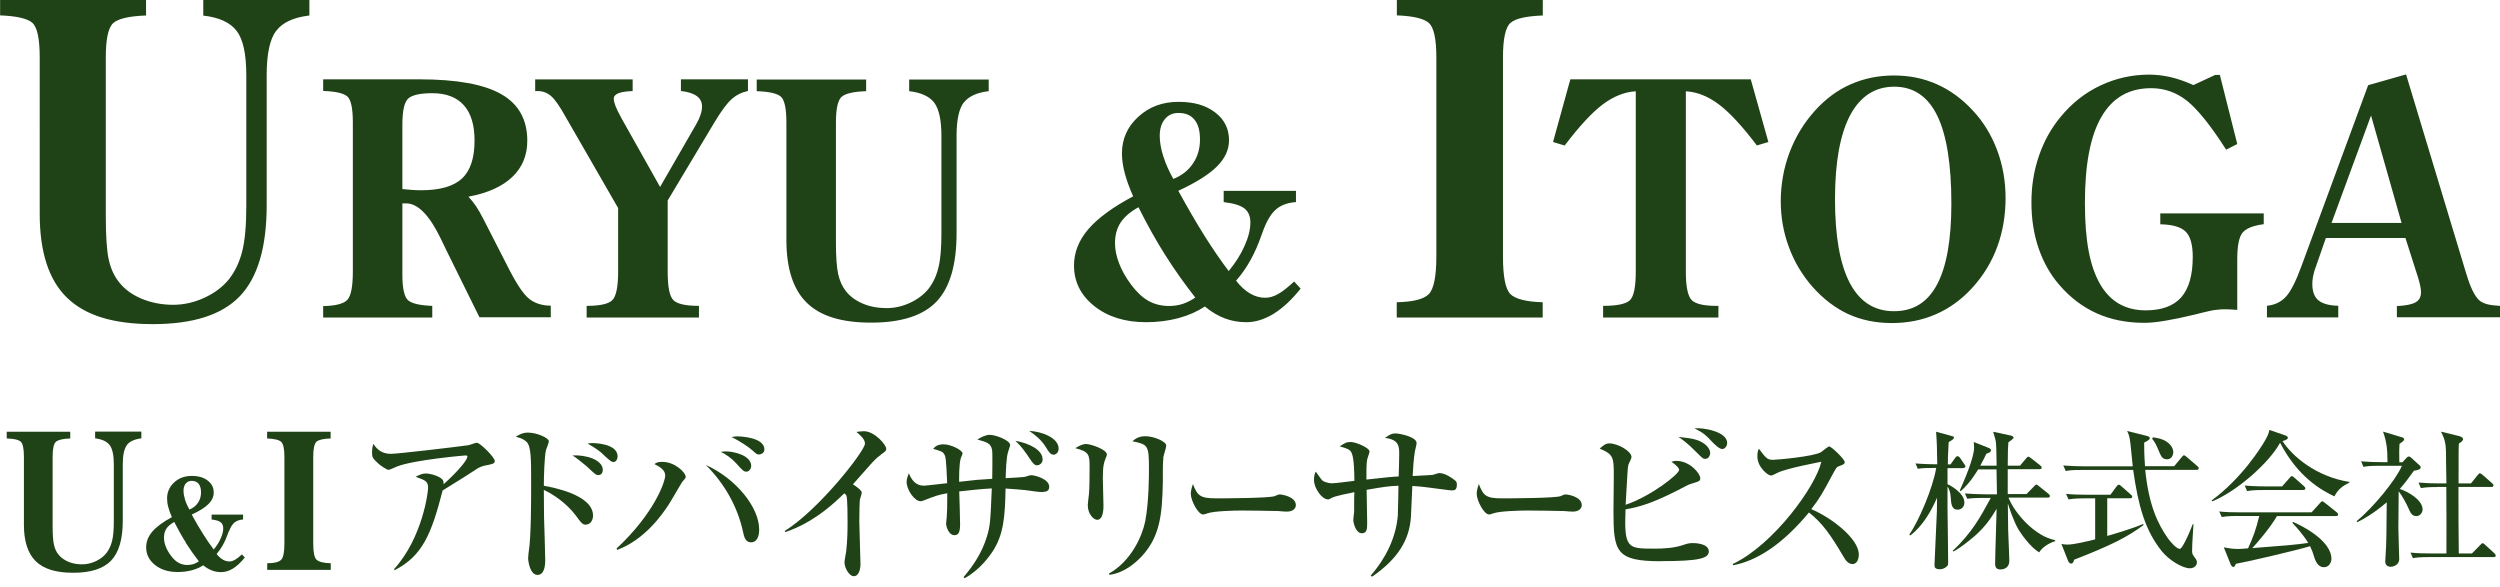 <?xml version="1.0" encoding="UTF-8"?>
<svg id="_レイヤー_2" data-name="レイヤー_2" xmlns="http://www.w3.org/2000/svg" width="234.17" height="54.98" viewBox="0 0 234.17 54.98">
  <defs>
    <style>
      .cls-1 {
        fill: #1f4317;
      }
    </style>
  </defs>
  <path class="cls-1" d="M222.09,10.82l-3.7,10.06h6.56l-2.86-10.06ZM224.51,29.74v-1.07c.83-.04,1.41-.16,1.75-.35.34-.19.51-.5.51-.94,0-.16-.02-.36-.07-.6-.05-.24-.12-.5-.21-.8l-1.18-3.69h-7.45l-1.06,3.04c-.07.24-.12.47-.16.67-.03.21-.05.41-.05.6,0,.7.19,1.21.57,1.53.39.32,1,.49,1.86.51v1.09s-6.68,0-6.68,0v-1.09c.73-.07,1.31-.35,1.77-.84.45-.49.94-1.44,1.45-2.84l6.26-16.98,3.55-1.01,5.64,18.67.02.05c.37,1.25.78,2.07,1.22,2.46.18.15.42.26.7.34.29.08.7.13,1.22.16v1.07h-9.66ZM202.35,21v-1.01h9.69v1.01c-.99.13-1.65.39-1.98.79-.33.39-.5,1.22-.5,2.48v4.76s-.05,0-.09-.01c-.46-.03-.8-.05-1.01-.05-.27,0-.53.01-.77.04-.24.02-.47.06-.69.11-.33.07-.8.19-1.44.35-2.12.51-3.68.77-4.69.77-1.64,0-3.13-.29-4.45-.88-1.32-.59-2.51-1.48-3.54-2.69-.84-.97-1.48-2.11-1.93-3.42-.45-1.32-.67-2.74-.67-4.29s.23-2.97.7-4.35c.47-1.38,1.15-2.6,2.03-3.66,1.05-1.28,2.29-2.26,3.73-2.94,1.44-.68,2.97-1.02,4.58-1.02.65,0,1.32.08,2.01.24.69.16,1.39.41,2.12.74l2.04-.95h.44l1.63,6.47-1.04.53c-1.45-2.27-2.68-3.79-3.67-4.58-1-.79-2.12-1.18-3.36-1.18-2.07,0-3.61.89-4.65,2.68-1.04,1.78-1.55,4.47-1.55,8.06s.47,5.94,1.41,7.59c.94,1.65,2.37,2.48,4.29,2.48,1.49,0,2.6-.41,3.32-1.22.72-.82,1.08-2.08,1.08-3.8,0-1.13-.22-1.91-.66-2.35-.44-.44-1.24-.67-2.38-.69ZM181.46,10.84c-.88-1.81-2.23-2.72-4.03-2.72s-3.19.9-4.14,2.69c-.94,1.8-1.41,4.41-1.41,7.85s.46,6.08,1.39,7.85c.93,1.76,2.3,2.64,4.13,2.64s3.15-.83,4.04-2.5c.89-1.67,1.34-4.19,1.34-7.57,0-3.68-.44-6.43-1.32-8.24ZM187.07,23.14c-.52,1.41-1.3,2.69-2.35,3.84-.99,1.08-2.12,1.9-3.38,2.45-1.27.56-2.65.83-4.14.83s-2.86-.28-4.08-.84c-1.21-.56-2.33-1.41-3.35-2.56-.97-1.11-1.71-2.35-2.21-3.72-.51-1.37-.76-2.81-.76-4.31s.27-3.09.82-4.54c.55-1.46,1.34-2.76,2.37-3.91.99-1.1,2.1-1.93,3.35-2.48,1.24-.55,2.6-.83,4.06-.83s2.78.27,4.02.82c1.24.55,2.36,1.37,3.37,2.46.99,1.06,1.75,2.3,2.28,3.72.53,1.42.79,2.92.79,4.49s-.26,3.17-.79,4.58ZM164.57,13.63c-1.38-1.82-2.57-3.11-3.58-3.86-1-.75-2.03-1.16-3.08-1.22v16.88c0,1.41.18,2.3.54,2.67.36.37,1.14.55,2.33.55h.18v1.09h-10.8v-1.09c1.28,0,2.11-.17,2.49-.51.38-.34.57-1.24.57-2.71V8.55c-1.05.06-2.07.47-3.08,1.22-1,.75-2.2,2.04-3.58,3.86l-1.09-.33,1.62-5.87h16.9l1.65,5.87-1.09.33ZM141.48,27.55c.47.46,1.48.72,3.02.76v1.43h-13.67v-1.43c1.52-.03,2.52-.28,2.99-.75.48-.47.72-1.66.72-3.57V5.38c0-1.71-.23-2.78-.68-3.21-.46-.43-1.47-.67-3.02-.73V0h13.67v1.45c-1.54.06-2.55.28-3.02.69-.47.4-.71,1.48-.71,3.25v18.61c0,1.91.23,3.1.71,3.56ZM109.15,23.9c-.87-1.38-1.71-2.88-2.51-4.49-.76.42-1.32.9-1.67,1.43-.35.53-.53,1.18-.53,1.93,0,.61.13,1.24.38,1.89.25.65.62,1.32,1.12,1.99.52.7,1.06,1.21,1.63,1.53.57.32,1.22.48,1.94.48.44,0,.86-.06,1.26-.19.4-.13.8-.33,1.19-.6-.99-1.26-1.93-2.58-2.8-3.96ZM111.74,15.32c.44-.65.66-1.39.66-2.24s-.17-1.44-.51-1.86c-.34-.43-.84-.64-1.51-.64-.53,0-.95.19-1.27.58-.32.39-.48.91-.48,1.56,0,.58.11,1.22.33,1.91.22.7.54,1.4.94,2.13.79-.31,1.4-.79,1.84-1.44ZM118.36,21.48c-.04.12-.11.3-.2.55-.6,1.73-1.39,3.15-2.38,4.26.41.53.85.93,1.31,1.2.46.27.93.4,1.42.4.39,0,.78-.11,1.19-.34.41-.22.91-.62,1.52-1.18l.61.66c-.83,1.05-1.68,1.83-2.53,2.36-.85.52-1.7.79-2.55.79-.73,0-1.4-.12-2.03-.36-.63-.24-1.25-.6-1.86-1.11-.72.47-1.54.84-2.48,1.09-.94.25-1.95.38-3.03.38-1.96,0-3.58-.5-4.85-1.51-1.27-1.01-1.9-2.28-1.9-3.8,0-1.22.44-2.35,1.33-3.39.89-1.04,2.29-2.07,4.21-3.09-.35-.79-.61-1.51-.79-2.18-.17-.66-.26-1.27-.26-1.84,0-1.35.51-2.5,1.53-3.43,1.02-.94,2.27-1.4,3.76-1.4s2.57.33,3.44.99c.87.66,1.3,1.53,1.3,2.61,0,.88-.37,1.69-1.12,2.44-.74.75-1.95,1.51-3.63,2.29.89,1.62,1.7,3.02,2.45,4.21.74,1.18,1.5,2.29,2.27,3.31.64-.78,1.14-1.57,1.49-2.37.36-.8.54-1.53.54-2.17,0-.59-.18-1.03-.55-1.32-.37-.29-1.02-.49-1.95-.6v-1.05h6.77v1.05c-.76.05-1.37.27-1.83.65-.46.38-.86,1.02-1.2,1.91ZM90.27,9.6c-.44.59-.67,1.62-.67,3.12v9.13c0,2.95-.63,5.09-1.88,6.4-1.25,1.31-3.29,1.97-6.11,1.97s-4.77-.62-6.04-1.86-1.91-3.2-1.91-5.88v-10.99c0-1.32-.17-2.13-.52-2.44-.35-.3-1.1-.47-2.26-.51v-1.09h10.25v1.09c-1.18.04-1.95.22-2.3.53-.35.31-.53,1.12-.53,2.42v11.14c0,1.4.07,2.41.21,3.04.14.62.37,1.15.7,1.57.38.5.91.9,1.59,1.19.67.29,1.42.43,2.24.43.77,0,1.51-.17,2.23-.51.72-.34,1.29-.78,1.72-1.32.42-.55.73-1.21.91-1.97.19-.75.28-1.8.28-3.14v-9.19c0-1.48-.23-2.52-.67-3.11-.45-.59-1.23-.95-2.35-1.08v-1.09h7.45v1.09c-1.11.13-1.89.49-2.33,1.07ZM68.53,9.29c-.44.39-.98,1.12-1.62,2.19l-4.37,7.3v6.65c0,1.45.18,2.35.55,2.7.37.35,1.16.52,2.38.52v1.09h-10.52v-1.09c1.22,0,2.02-.17,2.39-.52.37-.35.56-1.25.56-2.7v-5.94l-4.9-8.51c-.56-1.01-1.02-1.67-1.38-1.98-.36-.31-.77-.47-1.25-.47h-.24v-1.09h9.13v1.09c-.6.02-1.04.09-1.33.2-.29.12-.44.29-.44.51,0,.36.23.95.68,1.75.04.07.07.13.09.17l3.57,6.35,3.37-5.85c.18-.31.32-.61.41-.89.1-.28.15-.54.15-.79,0-.41-.16-.74-.49-.98-.33-.24-.82-.4-1.49-.48v-1.09h6.28v1.09c-.57.12-1.08.37-1.53.76ZM44.45,13.16c0-1.45-.33-2.55-1-3.3-.67-.75-1.66-1.13-2.96-1.13-1.11,0-1.85.16-2.23.48-.38.32-.57,1.14-.57,2.47v6.03c.3.03.6.06.9.08.3.02.58.03.84.03,1.77,0,3.05-.36,3.84-1.1.79-.73,1.18-1.92,1.18-3.56ZM44.92,29.74l-3.16-6.4c-.12-.24-.28-.57-.47-.98-1.07-2.21-2.15-3.31-3.25-3.31h-.35v6.67c0,1.29.18,2.09.53,2.4.35.31,1.11.49,2.27.53v1.09h-10.22v-1.07c1.14-.02,1.89-.21,2.24-.56.36-.35.54-1.24.54-2.68v-13.96c0-1.32-.17-2.13-.52-2.44-.35-.3-1.1-.47-2.26-.51v-1.09h8.98c3.51,0,6.08.46,7.7,1.39,1.63.93,2.44,2.38,2.44,4.37,0,1.37-.47,2.5-1.41,3.39-.94.89-2.3,1.51-4.1,1.84.24.26.47.56.7.88.22.33.45.73.69,1.2l2.21,4.32c.82,1.64,1.5,2.69,2.05,3.14.55.45,1.24.67,2.06.67v1.09h-6.69ZM25.87,2.88c-.59.78-.89,2.16-.89,4.15v12.18c0,3.94-.84,6.78-2.51,8.53-1.67,1.75-4.39,2.62-8.15,2.62s-6.35-.83-8.05-2.48c-1.7-1.65-2.55-4.27-2.55-7.84V5.38c0-1.76-.23-2.84-.7-3.25-.46-.4-1.47-.63-3.01-.69V0h13.67v1.45c-1.57.06-2.6.29-3.07.71-.47.42-.7,1.49-.7,3.22v14.86c0,1.87.09,3.22.27,4.05.18.83.49,1.53.94,2.1.51.67,1.22,1.2,2.12,1.58.9.38,1.89.58,2.98.58,1.02,0,2.01-.23,2.97-.68.96-.45,1.72-1.04,2.29-1.76.57-.74.97-1.61,1.22-2.62.25-1.01.37-2.4.37-4.19V7.04c0-1.97-.3-3.36-.9-4.14-.6-.79-1.64-1.27-3.13-1.44V0h9.94v1.45c-1.48.18-2.51.65-3.1,1.43Z"/>
  <g>
    <path class="cls-1" d="M183.86,43.85h-1.44v1.51c.21.07,1.58.8,1.58,1.71,0,.49-.38.67-.62.67-.58,0-.62-.52-.67-1.25-.01-.24-.1-.66-.29-.91v1.93c0,1.41.06,3.66.06,5.07,0,.28-.01.38-.11.46-.28.27-.56.28-.67.28-.5,0-.5-.24-.5-.42,0-.03.17-3.75.2-4.47.03-.46.03-.6.04-1.81-.59,1.34-1.34,2.62-2.49,3.53l-.11-.07c.83-1.18,2.2-4.3,2.52-6.25-.88,0-1.23,0-1.72.08l-.22-.5c.83.07,1.76.08,2.04.08-.03-1.75-.03-1.95-.11-3.05l1.5.41c.1.03.17.04.17.13,0,.13-.1.2-.49.43-.07,1.11-.08,1.72-.08,2.09h.25l.43-.6c.07-.1.13-.17.21-.17.1,0,.2.08.27.18l.36.53c.07.11.13.17.13.24,0,.13-.11.15-.21.15ZM191.02,51.74c-.78-.41-1.71-1.74-1.93-2.1-.5-.84-.92-2.17-1.02-2.49.01.39.03,2.12.03,2.47.01.46.11,2.51.11,2.91,0,.59-.41.81-.87.81s-.46-.41-.46-.55c0-.81.13-4.4.14-5.13-.53.88-1.05,1.65-1.99,2.49-.56.5-1.53,1.25-2.06,1.51l-.07-.06c1.81-1.71,2.56-3.1,3.57-4.96h-.69c-.85,0-1.16.03-1.51.08l-.22-.5c.85.07,1.83.08,1.99.08h1.01c-.01-.59-.03-1.67-.04-2.33h-1.72c-.1.15-.73,1.26-1.64,2.04l-.08-.07c.45-1.01,1.34-3.08,1.34-4.02,0-.03-.03-.43-.03-.52l1.43.57c.1.04.18.1.18.21,0,.15-.11.2-.43.32-.15.31-.24.5-.57,1.12h1.53c-.03-1.62-.03-1.81-.06-2.14-.03-.25-.11-.55-.27-1.04l1.67.36c.15.03.25.11.25.2s-.38.35-.49.43c-.03.34-.06.87-.06,2.19h1.15l.56-.67c.13-.15.15-.17.21-.17.07,0,.1.01.27.14l.85.67c.08.06.14.13.14.21,0,.13-.13.15-.22.15h-2.96v2.33h1.76l.69-.71c.15-.15.15-.18.21-.18.08,0,.11.03.27.15l.88.71c.07.06.14.13.14.21,0,.13-.11.15-.21.15h-3.67c.6,1.53,2.55,3.66,4.37,3.98v.1c-.62.2-1.18.56-1.47,1.01Z"/>
    <path class="cls-1" d="M194.27,52.44c-.04.27-.17.35-.27.35-.15,0-.25-.15-.31-.31l-.6-1.53c.17.03.32.06.55.06.66,0,1.89-.31,2.61-.49v-3.84h-.98c-.98,0-1.25.06-1.51.1l-.24-.52c.67.07,1.33.08,2,.08h2.16l.56-.76c.07-.08.14-.18.22-.18.07,0,.13.04.25.15l.87.77c.07.06.14.11.14.21,0,.14-.13.14-.21.14h-2.13v3.53c.7-.2,2.37-.69,3.36-1.12l.04.1c-1.51,1.12-3.01,1.89-6.51,3.25ZM205.73,44.01h-4.79c.32,3.24,1.16,5.06,2.13,6.42.18.25.77.98,1.11.98q.15,0,.52-.73c.27-.53.45-.98.69-1.58h.07c-.01.29-.13,1.74-.13,2.48,0,.18,0,.32.18.55.21.28.27.36.27.55,0,.28-.24.55-.67.55-.64,0-1.89-.7-2.62-1.6-1.57-1.97-2.2-4.23-2.68-7.61h-4.8c-.87,0-1.16.03-1.51.1l-.24-.52c.85.07,1.85.08,2,.08h4.51c-.01-.1-.2-1.89-.22-2.16-.08-.69-.18-.9-.31-1.15l1.85.46c.24.06.28.14.28.21,0,.15-.28.29-.53.42,0,.48,0,1.11.08,2.21h2.73l.7-.84c.13-.15.15-.18.22-.18.06,0,.11.03.27.17l.97.83c.08.07.14.13.14.21,0,.13-.11.15-.21.15ZM202.93,43.01c-.31,0-.46-.17-.63-.56-.35-.85-.46-1.05-.71-1.34l.07-.15c.38.06.9.14,1.28.41.45.29.63.7.63,1,0,.2-.13.66-.63.66Z"/>
    <path class="cls-1" d="M218.67,46.5c-1.25-.59-3.42-1.81-5.1-5.03-.98,1.83-4.01,4.54-6.35,5.49l-.07-.08c2.86-2.09,4.65-5.01,4.93-5.48.36-.6.42-.8.49-1.13l1.51.52c.18.06.22.17.22.22,0,.17-.34.25-.5.31.9,1.39,3.11,3.32,6.26,3.82v.08c-.63.27-1.11.67-1.4,1.28ZM218.81,48.34h-5.53c-.64,1.11-1.86,2.51-2.31,3,3.45-.27,3.82-.29,5.24-.49-.5-.8-1.16-1.53-1.49-1.88l.07-.08c.81.34,3.59,1.74,3.59,3.46,0,.22-.15.78-.7.78-.45,0-.73-.36-.91-.95-.14-.45-.2-.63-.39-1.02-1.49.45-6.11,1.51-6.95,1.65-.06.14-.1.29-.24.29-.15,0-.24-.21-.27-.29l-.62-1.54c.43.08.8.15,1.37.15.15,0,.67-.04.9-.06.48-1.04.76-1.81,1.05-3.03h-2c-.98,0-1.25.06-1.51.1l-.24-.52c.67.07,1.33.08,2,.08h6.65l.77-.85c.14-.17.17-.18.24-.18.06,0,.08.01.25.15l1.09.87s.14.11.14.21c0,.14-.14.14-.21.14ZM215.73,45.9h-3.74c-.85,0-1.16.04-1.51.1l-.22-.52c.84.08,1.83.08,1.99.08h1.51l.69-.78c.14-.17.15-.18.22-.18.08,0,.21.11.25.15l.88.78c.08.08.14.13.14.22,0,.13-.13.14-.21.14Z"/>
    <path class="cls-1" d="M220.75,48.81c1.53-1.26,3.67-3.85,4.23-5.18h-2.09c-.85,0-1.16.03-1.51.1l-.22-.52c.66.06,1.32.08,1.99.08h.48c0-1.13-.07-1.93-.42-2.86l1.74.52c.07.01.24.07.24.2s-.18.25-.43.42c-.01.2-.03.45-.03.69,0,.14.01.87.01,1.04h.29l.38-.41c.06-.07.14-.13.22-.13s.18.07.24.13l.8.73s.07.07.07.15c0,.21-.29.27-.63.32-.55.77-.92,1.25-1.33,1.71.76.24,2.14,1.02,2.14,1.92,0,.22-.17.62-.59.62s-.56-.32-.77-.81c-.13-.29-.52-1.05-.88-1.51-.01.55-.03,3.4-.03,3.45,0,.45.08,2.7.08,2.89,0,.62-.64.73-.81.73-.07,0-.5-.03-.5-.49,0-.04.08-1.3.08-1.42.03-.7.03-1.04.06-4.13-1.27,1.09-2.3,1.64-2.75,1.86l-.06-.08ZM228.27,45.62c-.85,0-1.16.04-1.51.1l-.22-.52c.66.06,1.33.08,1.99.08h.62c-.01-.29-.03-1.62-.03-1.89,0-1.72-.01-2.04-.48-2.96l1.68.41c.24.06.39.17.39.29,0,.17-.22.31-.39.41-.03.36-.03.7-.03,3.74h1.16l.62-.77c.13-.15.14-.18.22-.18s.22.13.25.15l.88.77c.08.08.14.13.14.22,0,.13-.13.14-.21.14h-3.07c0,2.09,0,4.31.03,6.23h1.23l.77-.78c.14-.15.17-.18.22-.18.1,0,.2.1.27.17l.84.77c.07.07.13.14.13.22,0,.13-.11.14-.21.14h-6.04c-.85,0-1.16.04-1.51.1l-.22-.52c.66.07,1.32.08,1.99.08h1.37c.01-2.61.01-3.12-.01-6.23h-.87Z"/>
  </g>
  <g>
    <path class="cls-1" d="M45.24,43.66c-.13.03-.32.1-.48.2-1.15.75-1.36.88-3.3,2.08-1.05,4.07-1.87,6.12-4.5,7.47l-.05-.1c2.67-2.95,3.19-7.21,3.19-7.62,0-.6-.24-.7-1.17-1.03.35-.18.62-.31.96-.31.43,0,1.42.28,1.6.65.08.16.06.28.06.36,1.58-1.43,2.23-2.34,2.23-2.59,0-.06-.02-.11-.18-.11-.1,0-4.87.42-6.42,1.04-.13.05-.67.31-.78.31-.19,0-.77-.42-.91-.54-.61-.55-.64-.65-.64-1.06,0-.46.06-.65.13-.83.43.7,1.01.93,1.63.93.67,0,6.07-.64,7.28-.81.13-.03.65-.23.77-.23.32,0,1.68,1.38,1.68,1.69,0,.26-.05.28-1.1.49Z"/>
    <path class="cls-1" d="M54.93,49.15c-.35,0-.45-.11-1.01-.88-.86-1.14-2.14-2-2.98-2.38,0,.38.02,2.28.02,2.59.02.63.11,3.44.11,4,0,.24,0,1.37-.72,1.37s-.88-1.32-.88-1.55.05-.55.06-.67c.22-1.32.22-4.8.22-6.32,0-2.3,0-3.5-.42-3.91-.33-.33-.77-.42-1.02-.49.18-.11.59-.39,1.12-.39.91,0,1.98.52,1.98.81,0,.13-.21.68-.26.8-.16.55-.21,2.67-.21,3.37.89.16,4.61.86,4.61,2.8,0,.38-.22.83-.64.83ZM56.06,44.5c-.24,0-.32-.08-1.05-.77-.02,0-.81-.72-1.39-1.07,1.29-.08,2.84.42,2.84,1.35,0,.38-.24.49-.4.49ZM57.48,43.28c-.21,0-.37-.13-1.13-.85-.11-.1-.48-.42-1.31-.88.22-.03.29-.05.43-.05.06,0,2.38,0,2.38,1.25,0,.24-.13.52-.37.52Z"/>
    <path class="cls-1" d="M57.76,51.37c3.53-3.29,4.55-6.25,4.55-6.84,0-.5-.51-.81-1.01-1.06.16-.11.27-.21.73-.21,1.18,0,2.2.99,2.2,1.42,0,.11-.14.24-.35.49-.06.07-1.02,1.76-1.23,2.07-.61.94-2.23,3.29-4.84,4.27l-.06-.13ZM71.11,49.59c0,.2,0,1.21-.78,1.21-.51,0-.64-.55-.72-.93-.51-2.41-1.76-4.59-3.5-6.32,2.87,1.3,5,3.99,5,6.04ZM67.97,42.28c.8,0,2.39.39,2.39,1.35,0,.33-.24.55-.43.55-.26,0-.34-.08-.97-.78-.38-.42-.94-.85-1.45-1.07.18-.03.27-.05.46-.05ZM69.17,40.88c.24,0,2.43.1,2.43,1.22,0,.34-.33.47-.51.47-.19,0-.22-.03-.62-.39-.29-.26-1.17-.88-1.95-1.24.19-.03.35-.07.65-.07Z"/>
    <path class="cls-1" d="M82.53,42.58c-.45.33-.64.54-1.04.98-.26.28-1.36,1.55-1.6,1.81.27.16.83.55.83.78,0,.11-.16.57-.18.67-.02.13-.05.99-.05,2.04,0,.63.11,3.44.11,3.99,0,.41-.14,1.12-.62,1.12s-.88-.85-.88-1.29c0-.16.14-.9.16-1.04.11-.93.13-1.84.13-2.77,0-.33,0-2.1-.1-2.43q-.03-.1-.21-.23c-2.43,2.41-4.31,3.21-5.52,3.63l-.06-.1c3.26-2.04,7.52-7.52,7.52-8.19,0-.41-.43-.78-.8-1.09.21-.03.42-.07.7-.07.99,0,2.09,1.27,2.09,1.64,0,.2-.06.24-.49.54Z"/>
    <path class="cls-1" d="M97.74,46.09c-.35,0-.61-.02-1.68-.18-.16-.02-1.18-.11-1.87-.15-.05,2.64-.18,4.31-1.21,5.89-.69,1.03-1.55,1.91-2.62,2.51l-.11-.1c.94-1.09,1.74-2.34,2.17-3.73.33-1.08.35-1.43.48-4.58-.99.05-1.9.15-3.05.28.02.59.08,2.57.08,3.06,0,.73-.13,1.04-.53,1.04-.56,0-.78-.85-.78-1.08,0-.1.06-.54.06-.62.03-.26.05-1.08.05-2.23-.91.16-1.18.28-2.14.65-.16.06-.26.1-.35.1-.59,0-1.32-1.08-1.32-1.82,0-.26.11-.54.21-.8.43,1.08,1.04,1.16,1.44,1.16.22,0,1.82-.2,2.15-.23-.1-2.39-.14-2.51-.3-2.75-.14-.21-.22-.23-1.01-.47.18-.2.38-.42.99-.42.67,0,1.76.54,1.76.86,0,.07-.14.37-.16.42-.18.6-.16,1.91-.16,2.23,1.56-.18,1.74-.2,3.1-.28,0-.42.05-2.46-.02-2.74-.13-.59-.45-.68-1.37-.94.33-.21.77-.44,1.15-.44.57,0,1.92.52,1.92.96,0,.08-.16.52-.18.59-.19.55-.22,1.86-.24,2.51.62-.03,1.72-.1,1.82-.13.34-.11.45-.15.65-.15.1,0,1.61.29,1.61,1.09,0,.37-.27.47-.54.47ZM97.15,43.59c-.24,0-.42-.2-.72-.67-.43-.63-.69-1.03-1.32-1.63,1.31.23,2.55.86,2.55,1.74,0,.36-.29.55-.51.55ZM98.7,42.59c-.3,0-.45-.23-.75-.73-.37-.6-.93-1.09-1.55-1.5,1.17.05,2.76.65,2.76,1.66,0,.38-.27.57-.46.57Z"/>
    <path class="cls-1" d="M103.56,42.95c-.14.33-.26.65-.26,1.84,0,.41.06,2.2.06,2.57,0,.24,0,1.33-.59,1.33-.3,0-.88-.5-.88-1.38,0-.15.08-.72.11-1.03.05-.52.06-1.63.06-2.46,0-1.19,0-1.51-1.34-1.84.26-.16.64-.39,1.01-.39.45,0,1.95.52,1.95.98,0,.08-.02.15-.13.38ZM108.97,42.89c-.08.63-.03,1.66-.05,2.3-.06,3.01-.27,5.06-1.95,6.89-.56.6-1.66,1.6-3.05,1.76l-.05-.11c2.11-1.19,3.13-3.55,3.4-4.9.35-1.81.35-4.38.35-4.88,0-2.26-.08-2.31-1.55-2.62.24-.2.57-.47,1.21-.47.8,0,1.96.49,1.96.88,0,.18-.27.99-.29,1.17Z"/>
    <path class="cls-1" d="M120.53,47.92c-.2,0-.51-.02-.76-.05-.24-.02-3.26-.05-3.47-.05-.72,0-2.62.05-3.19.26-.22.08-.32.11-.42.11-.46,0-1.15-1.29-1.15-1.94,0-.21.05-.49.2-.91.43,1.14.73,1.34,2.21,1.34.72,0,5.02-.02,5.45-.21.19-.08.33-.16.5-.16.02,0,1.48.15,1.48,1.01,0,.28-.24.6-.83.6Z"/>
    <path class="cls-1" d="M135.92,45.93c-.18,0-1.39-.18-2.08-.26-.45-.07-.93-.11-1.55-.15-.03.46-.1,2.46-.13,2.88-.14,2.15-1.18,3.91-3.64,5.62l-.13-.1c1.37-1.58,2.36-3.5,2.54-5.62.03-.44.05-2.39.06-2.8-.93.03-1.4.11-2.98.38,0,.49.05,2.62.05,3.06,0,.57,0,1.01-.5,1.01-.57,0-.8-.98-.8-1.24,0-.07.06-.68.08-.77v-.63c0-.7,0-.77.02-1.21-.43.08-1.82.37-2.09.52-.27.15-.3.16-.37.16-.61,0-1.32-1.09-1.32-1.79,0-.18,0-.57.17-.81.11.13.51.76.64.85.35.21.73.24.88.24.33,0,1.79-.2,2.09-.23,0-.6-.02-2.1-.25-2.6-.16-.36-.42-.42-1.12-.63.45-.29.62-.41,1.02-.41.49,0,1.77.54,1.77.9,0,.11-.19.59-.21.7-.1.46-.08,1.37-.08,1.92,2.12-.23,2.36-.26,3.02-.29.02-.39.05-1.79.05-2.08,0-.7,0-1.38-1.34-1.53.48-.33.64-.42.99-.42.42,0,1.98.33,1.98.9,0,.13-.14.67-.16.78-.11.6-.18,1.71-.21,2.31.14-.02,1.75-.08,1.85-.1.11-.02.54-.18.64-.18.54,0,1.2.47,1.39.62.21.16.26.21.26.46,0,.52-.21.55-.54.55Z"/>
    <path class="cls-1" d="M147.31,47.92c-.2,0-.51-.02-.76-.05-.24-.02-3.26-.05-3.47-.05-.72,0-2.62.05-3.19.26-.22.08-.32.11-.42.11-.46,0-1.15-1.29-1.15-1.94,0-.21.05-.49.2-.91.43,1.14.73,1.34,2.21,1.34.72,0,5.02-.02,5.45-.21.19-.08.33-.16.5-.16.02,0,1.48.15,1.48,1.01,0,.28-.24.6-.83.6Z"/>
    <path class="cls-1" d="M155.57,52.57c-4.23,0-4.44-.91-4.44-4.72,0-.5.03-2.77.03-3.24,0-1.74,0-2.04-1.32-2.59.24-.21.53-.49.89-.49.8,0,2.09.72,2.09,1.29,0,.13-.27.62-.29.72-.06.23-.06.41-.1.96-.03.44-.13,2.39-.16,2.78,2.38-.8,5.01-2.88,5.01-3.26,0-.23-.46-.59-.72-.77.19-.06.27-.08.45-.08,1.31,0,2.25,1.21,2.25,1.61,0,.28-.06.29-.89.55-.13.03-.21.07-.48.21-2.71,1.43-4.09,1.91-5.63,2.17-.14,3.66.19,3.68,2.67,3.68.94,0,1.9-.05,2.78-.36.38-.13.54-.16.88-.16.1,0,1.47,0,1.47.78,0,.65-.89.91-4.49.91ZM159.75,42.98c-.24,0-.24-.02-.93-.7-.81-.83-1.29-1.14-1.6-1.35.45.05,1.39.11,2,.39.83.39.97.91.97,1.11s-.13.55-.45.55ZM161.32,42.06c-.29,0-.75-.46-1.04-.77-.49-.52-.7-.73-1.56-1.17.85-.08,3.06.31,3.06,1.37,0,.33-.24.57-.46.57Z"/>
    <path class="cls-1" d="M173.51,52.83c-.43,0-.67-.42-.83-.68-1.23-2.08-1.96-3.13-3.24-4.15-2.44,2.96-4.87,4.54-7.12,4.95v-.13c3.81-1.81,7.76-7.26,8.28-9.57-.05.02-3.24.6-4.09,1.03-.46.24-.53.26-.65.26-.24,0-1.25-.75-1.25-1.79,0-.42.06-.54.14-.72.65.86.78,1.04,1.31,1.04.38,0,3.88-.31,4.53-.73.11-.08.62-.52.75-.52.21,0,1.45,1.2,1.45,1.46,0,.18-.11.23-.62.42-.14.06-.21.18-.45.62-1.05,1.95-1.23,2.28-2.06,3.37,1.95.83,4.45,2.78,4.45,4.25,0,.39-.14.9-.62.9Z"/>
  </g>
  <path class="cls-1" d="M29.66,52.43c.21.2.65.31,1.32.33v.62h-5.95v-.62c.66,0,1.1-.12,1.3-.32.21-.2.31-.72.31-1.55v-8.1c0-.74-.1-1.21-.3-1.4-.2-.19-.64-.29-1.32-.32v-.63h5.95v.63c-.67.02-1.11.12-1.32.3-.2.18-.31.65-.31,1.41v8.1c0,.83.1,1.35.31,1.55ZM17.42,50.84c-.38-.6-.74-1.25-1.1-1.95-.33.19-.58.39-.73.62-.15.23-.23.51-.23.84,0,.27.05.54.16.83.11.29.27.57.49.87.23.3.46.53.71.66.25.14.53.21.84.21.19,0,.37-.03.55-.08.17-.06.35-.14.52-.26-.43-.55-.84-1.13-1.22-1.73ZM18.54,47.1c.19-.28.29-.61.29-.97s-.08-.63-.22-.81c-.15-.18-.37-.28-.65-.28-.23,0-.41.08-.56.25-.14.17-.21.39-.21.68,0,.25.05.53.14.83.09.3.23.61.41.93.34-.14.61-.35.8-.63ZM21.42,49.79s-.05.13-.09.24c-.26.75-.61,1.37-1.04,1.86.18.23.37.4.57.52.2.12.41.18.62.18.17,0,.34-.05.52-.15.18-.1.4-.27.66-.51l.27.29c-.37.46-.73.8-1.1,1.03-.37.23-.74.34-1.11.34-.32,0-.61-.05-.88-.16-.27-.1-.54-.26-.81-.48-.31.21-.67.36-1.08.47-.41.11-.85.16-1.32.16-.86,0-1.56-.22-2.11-.66-.55-.44-.83-.99-.83-1.65,0-.53.19-1.02.58-1.48.39-.45,1-.9,1.83-1.35-.15-.34-.27-.66-.34-.95-.08-.29-.11-.56-.11-.8,0-.59.22-1.09.66-1.5.44-.41.99-.61,1.64-.61s1.12.14,1.5.43c.38.29.57.66.57,1.13,0,.38-.16.74-.48,1.06-.32.33-.85.66-1.58,1,.39.71.74,1.32,1.07,1.83.32.52.65.99.99,1.44.28-.34.5-.68.65-1.03.16-.35.24-.66.24-.95,0-.26-.08-.45-.24-.57-.16-.13-.44-.21-.85-.26v-.46h2.95v.46c-.33.02-.6.12-.8.28-.2.16-.38.44-.52.83ZM11.89,41.69c-.26.34-.39.94-.39,1.81v5.3c0,1.71-.37,2.95-1.09,3.71-.73.76-1.91,1.14-3.55,1.14s-2.77-.36-3.51-1.08c-.74-.72-1.11-1.86-1.11-3.41v-6.38c0-.77-.1-1.24-.3-1.41-.2-.18-.64-.28-1.31-.3v-.63h5.95v.63c-.68.02-1.13.13-1.34.31-.21.18-.31.65-.31,1.4v6.47c0,.81.04,1.4.12,1.76.08.36.21.67.41.91.22.29.53.52.92.69.39.17.82.25,1.3.25.45,0,.88-.1,1.29-.29.42-.2.75-.45,1-.77.25-.32.42-.7.53-1.14.11-.44.16-1.05.16-1.83v-5.34c0-.86-.13-1.46-.39-1.8-.26-.34-.72-.55-1.36-.63v-.63h4.33v.63c-.64.08-1.09.28-1.35.62Z"/>
</svg>